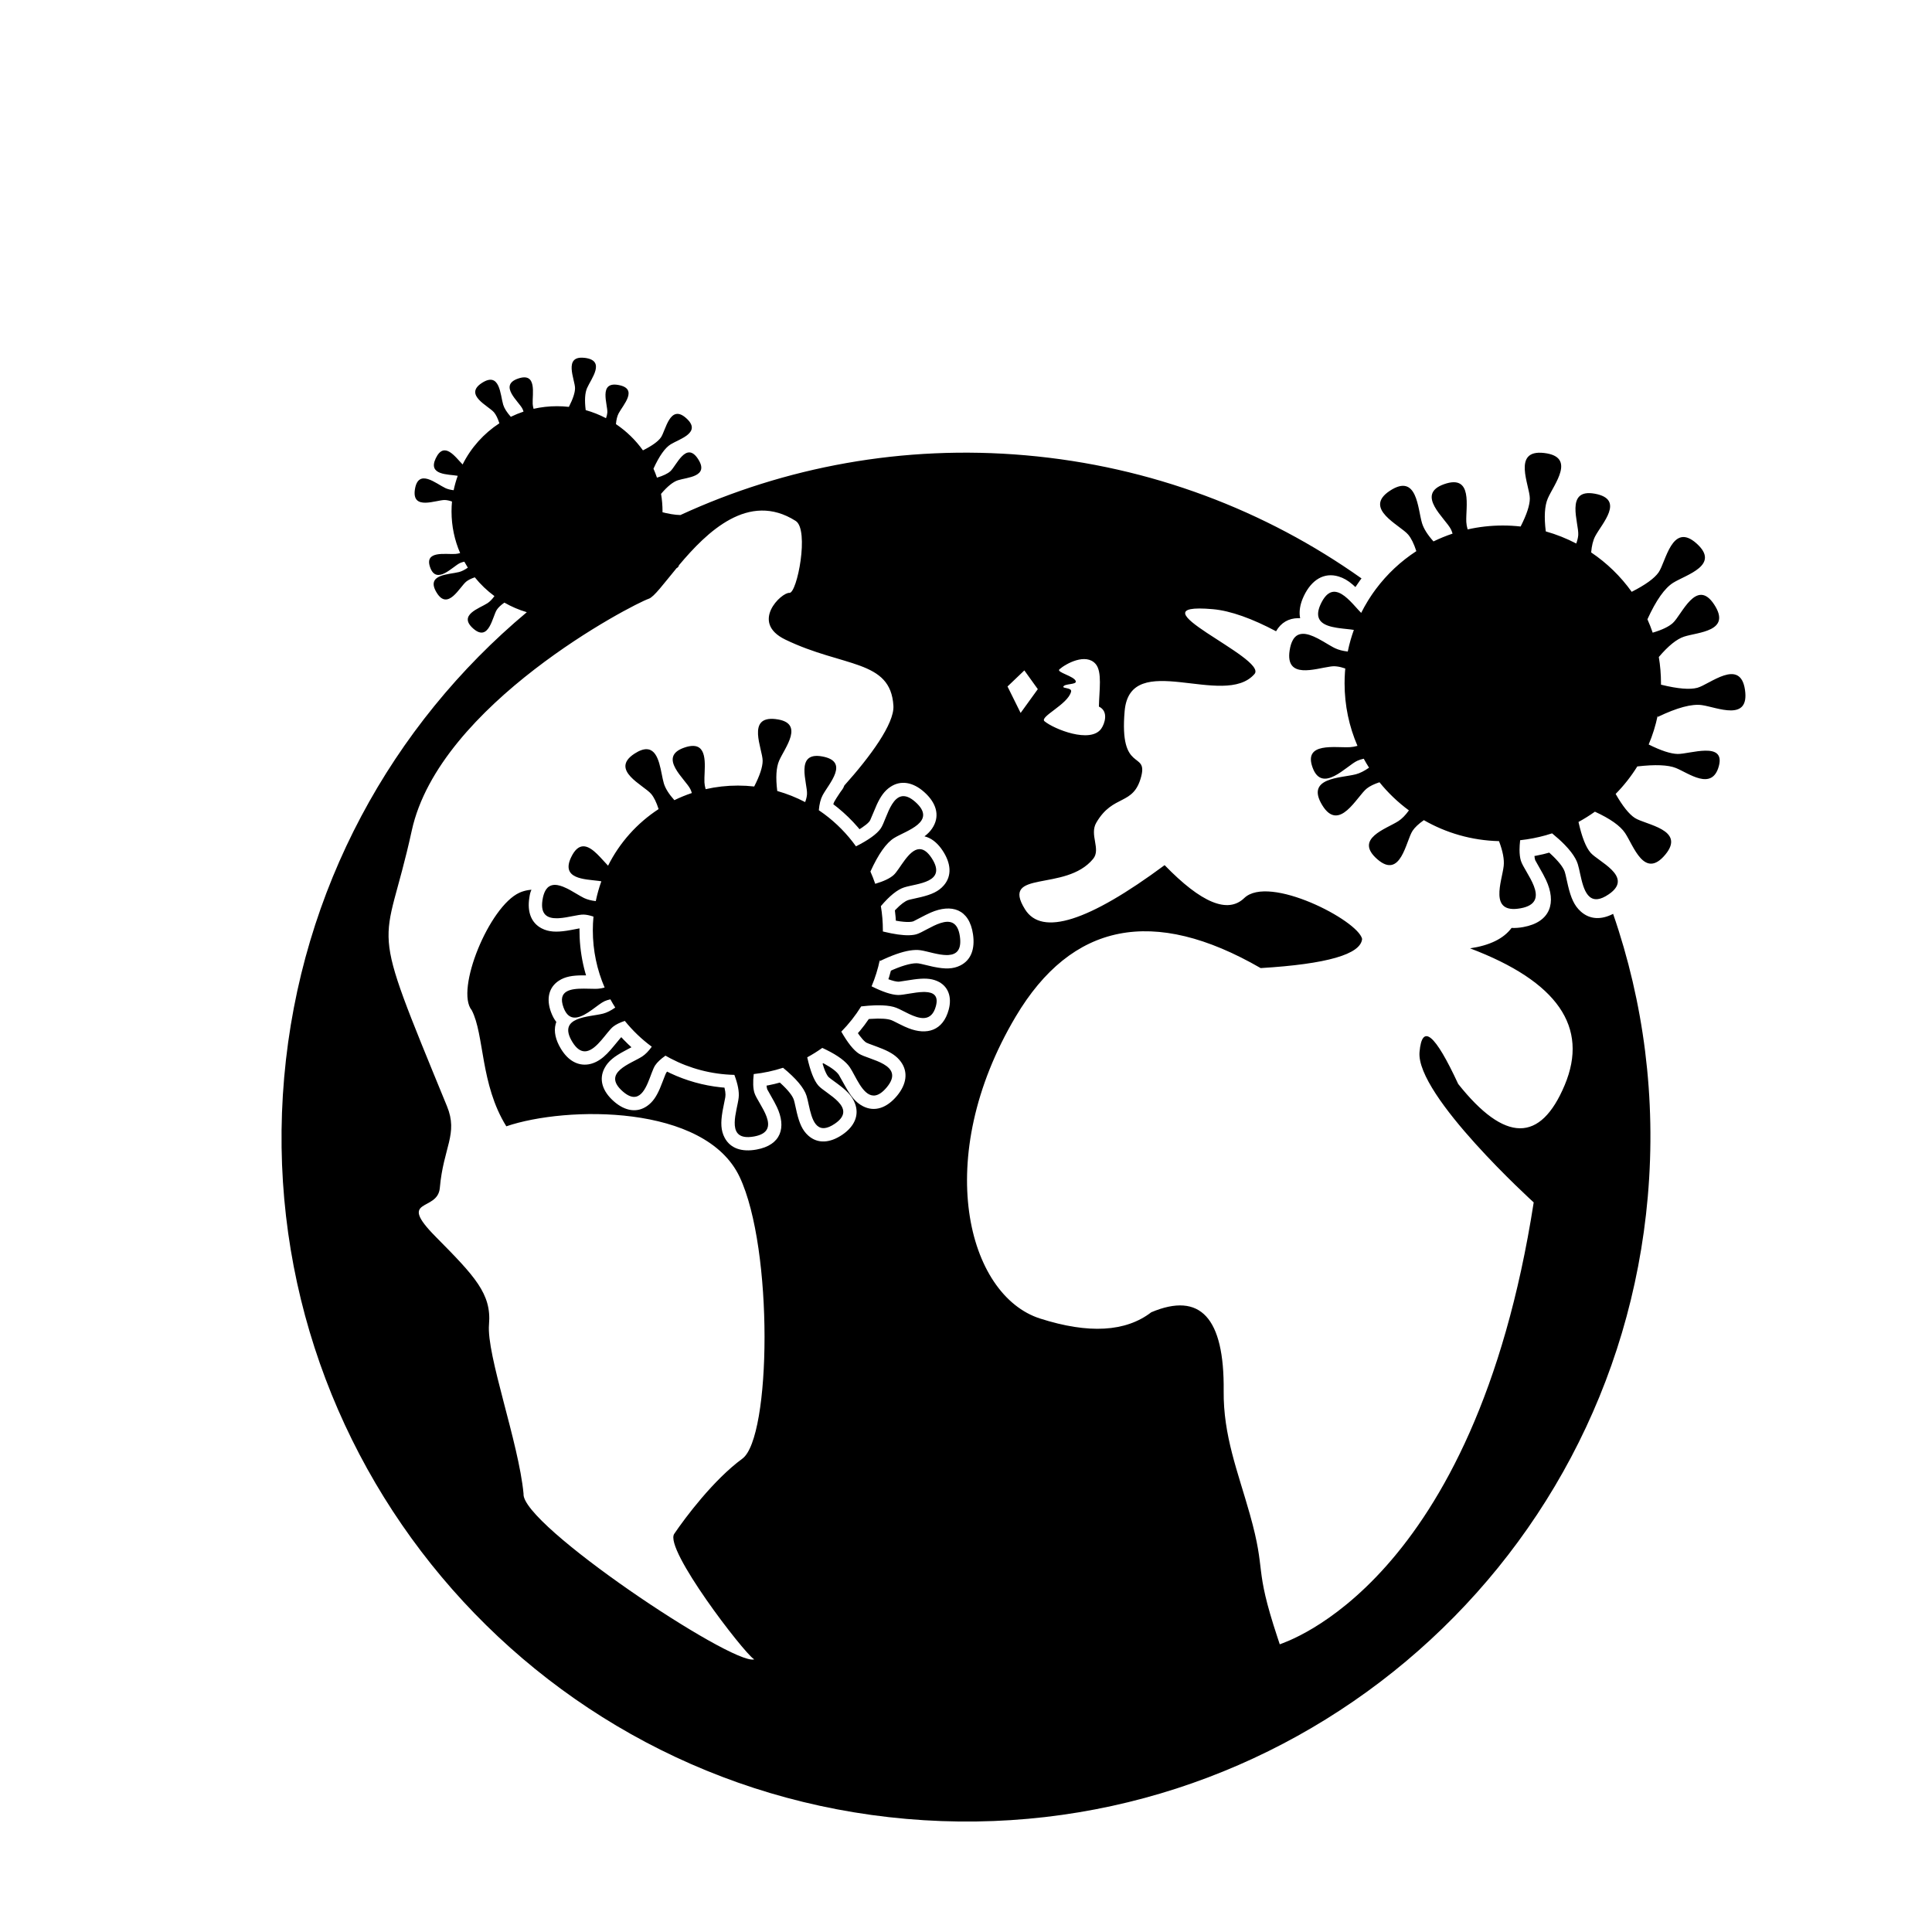 <?xml version="1.0" encoding="UTF-8"?>
<!-- Uploaded to: ICON Repo, www.iconrepo.com, Generator: ICON Repo Mixer Tools -->
<svg fill="#000000" width="800px" height="800px" version="1.1" viewBox="144 144 512 512" xmlns="http://www.w3.org/2000/svg">
 <path d="m298.92 238.83c5.746 0.676 1.719 5.551 0.652 8.027-0.559 1.301-0.68 3.242-0.355 5.828 1.887 0.531 3.684 1.25 5.383 2.141 0.203-0.562 0.316-1.055 0.348-1.488 0.156-2.074-2.438-8.297 2.941-7.312 5.379 0.984 1.238 5.273 0.059 7.512-0.375 0.719-0.617 1.672-0.715 2.856 2.785 1.879 5.211 4.238 7.156 6.957 2.434-1.223 4.016-2.367 4.758-3.422 1.281-1.828 2.367-8.973 6.684-5.129 4.316 3.84-1.785 5.527-4.082 6.945-1.512 0.934-3.035 3.09-4.574 6.465 0.348 0.777 0.656 1.566 0.926 2.371 1.66-0.496 2.848-1.062 3.559-1.707 1.586-1.438 4.168-8.051 7.305-3.273 3.137 4.773-2.875 4.879-5.309 5.672-1.301 0.426-2.793 1.629-4.473 3.609 0.258 1.512 0.391 3.062 0.391 4.644l-0.004 0.234-0.707-0.18c2.25 0.594 4.066 0.898 5.453 0.91 27.68-12.746 58.957-18.676 91.488-15.828 33.25 2.91 63.617 14.617 89.008 32.625l-0.422 0.562-1.191 1.73-0.742-0.672c-1.219-1.047-2.375-1.73-3.734-2.141-3.828-1.148-7.133 0.875-9.172 5.141l-0.352 0.797c-0.637 1.586-0.895 3.113-0.742 4.512l0.094 0.621-0.574-0.016c-2.43 0.039-4.477 1.141-5.805 3.469-6.238-3.305-12.008-5.434-16.77-5.852-22.609-1.977 14.699 12.965 11.055 17.18-8.035 9.289-32.961-6.785-34.414 9.824-1.453 16.613 6.133 10.461 4.406 17.266-2.031 7.984-7.414 4.578-11.922 12.316-1.875 3.215 1.289 7-0.84 9.594-7.309 8.895-24.727 2.676-18.035 13.383 4.461 7.137 16.789 3.231 36.984-11.727 9.711 10.02 16.746 12.93 21.098 8.727 6.531-6.309 30.082 5.867 31.242 10.812-0.355 4.094-9.32 6.676-26.887 7.742-28.441-16.414-50.082-12.121-64.926 12.871-22.266 37.492-12.785 73.863 6.492 80.008 12.852 4.102 22.668 3.543 29.445-1.668 12.996-5.488 19.391 1.453 19.188 20.832-0.125 11.859 3.738 21.332 6.938 32.691 4.512 16.016 0.91 13.293 7.344 32.711l0.582 1.762c1.406-0.633 51.539-15.836 67.297-117.11 0 0-31.266-28.371-30.258-39.855 0.668-7.66 4.082-4.84 10.242 8.461 12.375 15.57 21.785 15.668 28.234 0.293 6.445-15.379-1.914-27.457-25.09-36.23 5.246-0.777 8.914-2.582 11.008-5.41 0.957 0.051 1.988-0.027 3.082-0.223 7.34-1.328 8.812-6.586 6.039-12.5-0.234-0.5-0.492-1-0.789-1.551l-2.074-3.684-0.113-0.465-0.062-0.422-0.02-0.219 0.465-0.078c0.629-0.121 1.258-0.258 1.883-0.402l1.562-0.41 0.277 0.246c2.195 2.012 3.469 3.672 3.844 4.84l0.203 0.746 0.676 2.996c0.758 3.152 1.621 5.223 3.383 6.793 2.391 2.133 5.422 2.227 8.551 0.605 8.078 23.359 11.48 48.758 9.188 74.969-8.73 99.789-96.703 173.61-196.49 164.88-99.789-8.73-173.61-96.703-164.88-196.49 4.375-49.988 28.633-93.461 64.301-123.3-2.098-0.613-4.086-1.473-5.941-2.539-0.934 0.652-1.598 1.277-1.992 1.871-1.176 1.773-2.066 8.668-6.234 5.031-4.168-3.637 1.586-5.348 3.734-6.746 0.621-0.402 1.238-1.027 1.852-1.883-1.941-1.43-3.691-3.102-5.203-4.977-0.957 0.324-1.695 0.688-2.219 1.094-1.762 1.371-4.891 7.891-7.894 2.957-3.004-4.934 3.328-4.766 5.941-5.453 0.711-0.188 1.484-0.574 2.324-1.16-0.324-0.527-0.633-1.051-0.926-1.586-0.445 0.094-0.82 0.215-1.141 0.359-1.91 0.871-6.188 5.84-7.891 1.223-1.703-4.617 4.082-3.469 6.633-3.629 0.395-0.027 0.828-0.102 1.289-0.23-1.469-3.387-2.281-7.121-2.281-11.043 0-0.883 0.043-1.758 0.121-2.621-0.715-0.25-1.34-0.379-1.875-0.398-2.231-0.078-8.828 2.906-7.953-2.797 0.879-5.707 5.621-1.52 8.066-0.371 0.594 0.281 1.328 0.469 2.203 0.57 0.277-1.316 0.637-2.59 1.082-3.82-2.492-0.441-7.992-0.098-5.824-4.637 2.25-4.711 5.199-0.309 7.117 1.633 2.219-4.445 5.598-8.211 9.742-10.914-0.422-1.305-0.895-2.273-1.426-2.902-1.438-1.707-8.074-4.602-3.238-7.769 4.84-3.164 4.891 3.152 5.672 5.734 0.293 0.965 0.969 2.039 2.023 3.219 1.09-0.527 2.211-0.988 3.367-1.375-0.078-0.273-0.168-0.516-0.273-0.73-0.934-1.93-6.387-6.191-1.215-8.008 5.172-1.816 3.785 4.09 3.918 6.684 0.023 0.402 0.102 0.844 0.234 1.312 2-0.453 4.078-0.691 6.211-0.691 1.062 0 2.113 0.062 3.148 0.176 1.086-2.125 1.629-3.777 1.629-4.961 0-2.231-3.223-8.703 2.523-8.027zm25.039 54.93-0.031 0.047c-0.082 0.332-0.289 0.617-0.617 0.746-3.441 4.148-5.984 7.644-7.375 8.117-4.348 1.488-55.52 27.992-62.816 61.453-7.297 33.461-12.027 20.984 9.332 73.031 3.027 7.379-0.949 10.832-1.895 21.668-0.566 6.445-11.496 2.41-1.129 12.891 10.367 10.48 14.871 15.148 14.164 23.258-0.711 8.113 7.883 31.316 9.152 44.891-0.711 8.133 55.137 45.371 61.059 43.902l0.086-0.035-0.141-0.074c-2.773-1.828-23.781-29.152-21.07-33.168 2.894-4.285 10.426-14.336 18.055-19.926 7.625-5.586 8.289-55.574-0.723-74.664-9.125-19.328-45.934-18.832-61.828-13.414-6.934-11.133-5.785-24.266-9.168-30.766-4.426-5.348 4.633-27.551 12.68-31.156 0.734-0.328 1.512-0.547 2.324-0.676l0.82-0.102c-0.348 0.836-0.398 1.098-0.57 2.211-0.566 3.664 0.496 6.578 3.269 8.027 1.875 0.977 3.938 1.043 6.652 0.629l1.156-0.195 2.231-0.426-0.004 0.5 0.043 1.918c0.145 3.184 0.645 6.309 1.488 9.336l0.207 0.695h-0.852c-2.75 0.008-4.684 0.324-6.367 1.426-2.703 1.77-3.344 4.859-2.062 8.332l0.309 0.754c0.215 0.477 0.453 0.914 0.711 1.309l0.379 0.523-0.18 0.57c-0.523 1.969-0.012 4.227 1.406 6.559 0.477 0.781 0.988 1.457 1.543 2.027 2.254 2.32 5.144 2.754 7.816 1.406 1.371-0.688 2.504-1.684 3.812-3.176l0.91-1.078 1.637-1.977 0.277-0.293 0.566 0.613 1.273 1.273 0.855 0.785-1.902 1.016c-2.633 1.418-4.234 2.629-5.231 4.516-1.59 3.008-0.547 6.172 2.516 8.848 2.91 2.539 6.102 3.078 8.797 1.168 1.477-1.043 2.426-2.481 3.344-4.59l0.734-1.848c0.242-0.625 0.547-1.426 0.723-1.855l0.23-0.496 0.238-0.305 0.875 0.438c4.184 1.965 8.68 3.231 13.336 3.727l0.98 0.082 0.039 0.141c0.156 0.664 0.234 1.23 0.238 1.695l-0.051 0.707-0.66 3.34-0.094 0.523c-0.477 2.844-0.441 4.953 0.59 6.887 1.52 2.844 4.566 3.82 8.418 3.121 6.609-1.191 7.934-5.926 5.438-11.246-0.211-0.453-0.441-0.898-0.711-1.395l-1.863-3.316-0.105-0.418-0.055-0.379-0.016-0.199 0.414-0.066c0.57-0.109 1.137-0.234 1.699-0.367l1.402-0.367 0.25 0.223c1.977 1.809 3.125 3.305 3.461 4.356l0.184 0.672 0.605 2.695c0.684 2.84 1.461 4.699 3.043 6.113 2.492 2.223 5.758 1.984 9.043-0.258 3.227-2.207 4.527-5.223 3.297-8.34-0.66-1.68-1.801-2.945-3.625-4.398l-1.066-0.812-1.57-1.148c-0.445-0.336-0.703-0.559-0.766-0.629l-0.227-0.305c-0.309-0.465-0.637-1.172-0.965-2.113l-0.34-1.062 0.188-0.121 0.195 0.102c2.043 1.098 3.356 2.125 3.93 2.981l1.652 2.945c1.516 2.719 2.789 4.359 4.731 5.363 3.106 1.602 6.336 0.473 9.023-2.75 2.531-3.039 3.016-6.297 1.043-9.012-1.09-1.5-2.586-2.469-4.777-3.391l-1.527-0.598c-0.668-0.246-1.742-0.637-2.273-0.844l-0.57-0.25c-0.035-0.016-0.059-0.031-0.074-0.039l-0.289-0.219c-0.41-0.34-0.895-0.879-1.441-1.613l-0.453-0.641 0.605-0.695 1.152-1.461 1.129-1.586 0.523-0.043c2.664-0.18 4.531-0.035 5.5 0.352l0.543 0.242 1.691 0.848c0.871 0.438 1.559 0.754 2.266 1.031 4.863 1.906 9.156 0.684 10.664-4.938 0.91-3.391-0.16-6.312-3.098-7.574-1.707-0.734-3.566-0.758-6.129-0.414l-3.902 0.59c-0.086 0.008-0.152 0.012-0.215 0.008l-0.387-0.031c-0.414-0.051-0.922-0.172-1.512-0.359l-0.754-0.266 0.184-0.535 0.492-1.746 0.57-0.246c3.117-1.332 5.41-1.852 6.734-1.664l0.77 0.148 2.891 0.684 0.531 0.109c2.809 0.566 4.922 0.594 6.879-0.383 2.875-1.426 3.941-4.422 3.379-8.273-0.98-6.738-5.734-8.137-11.219-5.75-0.434 0.188-0.863 0.391-1.34 0.633l-3.238 1.672c-0.078 0.035-0.109 0.035-0.188 0.055l-0.363 0.074c-0.672 0.098-1.652 0.066-2.918-0.102l-1.184-0.191-0.062-0.969-0.188-1.762 0.195-0.199c1.371-1.426 2.512-2.258 3.324-2.523l0.477-0.137 2.856-0.648c2.856-0.691 4.734-1.496 6.144-3.152 2.144-2.523 1.887-5.785-0.328-9.152l-0.453-0.648c-1.238-1.656-2.695-2.734-4.273-3.133l-0.117-0.02 0.559-0.445c0.758-0.652 1.355-1.363 1.828-2.211 1.703-3.047 0.68-6.309-2.453-9.094-2.957-2.633-6.203-3.223-8.984-1.34-1.539 1.039-2.559 2.5-3.562 4.66l-1.711 4.027-0.16 0.312-0.246 0.305c-0.387 0.422-1 0.922-1.832 1.48l-0.652 0.41-0.379-0.469c-1.633-1.898-3.438-3.652-5.387-5.238l-1.164-0.906 0.113-0.348 0.156-0.352 0.562-0.938c0.141-0.215 0.742-1.133 0.891-1.363 0.488-0.758 0.852-0.984 1.199-1.969 6.867-7.652 13.277-16.398 13.004-21.109-0.715-12.348-13.273-10.121-28.652-17.562-9.457-4.578-0.961-12.555 1.082-12.375 2.047 0.18 5.336-16.742 1.668-19.07-12.484-7.93-23.566 2.973-30.902 11.711zm25.613 40.812c7.902 0.93 2.359 7.633 0.895 11.039-0.766 1.785-0.93 4.457-0.488 8.008 2.586 0.734 5.062 1.723 7.394 2.945 0.285-0.766 0.445-1.449 0.488-2.047 0.211-2.848-3.356-11.406 4.043-10.051 7.394 1.355 1.699 7.246 0.082 10.324-0.52 0.988-0.848 2.297-0.988 3.93l0.355 0.25 1.059 0.75c3.242 2.402 6.09 5.297 8.434 8.57 3.344-1.691 5.519-3.262 6.539-4.711 1.758-2.512 3.25-12.336 9.188-7.055s-2.457 7.602-5.613 9.555c-2.078 1.285-4.176 4.246-6.289 8.891 0.473 1.062 0.898 2.144 1.273 3.25 2.289-0.676 3.918-1.457 4.891-2.34 1.602-1.449 3.938-6.727 6.769-6.848l0.391 0.02c0.914 0.113 1.879 0.793 2.887 2.324 4.312 6.566-3.949 6.711-7.297 7.805-1.793 0.586-3.844 2.238-6.148 4.957 0.352 2.082 0.531 4.215 0.531 6.391v0.32l0.215 0.055c2.766 0.672 4.992 0.984 6.699 0.949l0.699-0.039c0.441-0.039 0.844-0.105 1.203-0.199 2.969-0.793 10.441-7.363 11.586 0.488 0.535 3.664-0.906 4.832-2.969 4.984l-0.453 0.02c-2.297 0.012-5.195-1.02-7.035-1.285-0.41-0.059-0.848-0.082-1.32-0.066l-0.73 0.047c-2.012 0.199-4.519 0.984-7.535 2.348l-1.152 0.543-0.004-0.363c-0.508 2.445-1.246 4.805-2.195 7.055 2.992 1.496 5.332 2.262 7.023 2.301 1.438 0.031 4.356-0.762 6.707-0.801l0.492 0.004c2.102 0.074 3.586 0.898 2.82 3.746-0.57 2.125-1.633 2.977-2.902 3.137l-0.434 0.027c-2.336 0.016-5.234-1.961-7.117-2.711-0.941-0.375-2.191-0.594-3.75-0.656l-0.973-0.02-1.047 0.016c-1.082 0.039-2.277 0.133-3.578 0.281-1.508 2.426-3.277 4.664-5.266 6.688 1.703 2.977 3.258 4.922 4.668 5.836 2.574 1.668 12.469 2.809 7.383 8.914-1.184 1.422-2.238 2.062-3.18 2.172l-0.395 0.012c-2.863-0.129-4.676-5.188-6.191-7.449-1.059-1.578-3.144-3.133-6.25-4.664l-1.074-0.512c-1.277 0.91-2.609 1.746-3.992 2.496 0.82 3.668 1.797 6.156 2.941 7.473 1.91 2.207 10.629 5.856 4.402 10.105-1.07 0.734-1.965 1.094-2.719 1.172l-0.434 0.012c-3.199-0.145-3.516-5.902-4.375-8.57-0.676-2.106-2.75-4.578-6.223-7.422-2.492 0.812-5.09 1.379-7.769 1.668-0.238 2.137-0.18 3.797 0.184 4.973 0.898 2.93 7.742 10.152-0.086 11.566l-0.746 0.109-0.676 0.051c-5.977 0.203-3.043-7.016-2.668-10.453 0.168-1.57-0.211-3.578-1.141-6.031-6.09-0.141-11.824-1.695-16.891-4.344l-1.367-0.75c-1.281 0.902-2.191 1.762-2.734 2.578-1.23 1.852-2.227 7.75-5.141 8.309l-0.41 0.043c-0.844 0.012-1.836-0.402-3.019-1.438-5.731-5 2.18-7.348 5.133-9.27 0.852-0.555 1.699-1.418 2.543-2.59-2.668-1.965-5.07-4.266-7.148-6.84-1.32 0.441-2.34 0.941-3.055 1.5-1.695 1.32-4.312 6.106-7.148 6.535l-0.406 0.027c-1.086 0-2.199-0.691-3.301-2.5-4.129-6.781 4.578-6.551 8.168-7.496 0.98-0.258 2.051-0.793 3.207-1.602-0.453-0.715-0.883-1.441-1.285-2.18-0.609 0.133-1.129 0.301-1.562 0.5-1.691 0.77-4.727 3.867-7.301 4.293l-0.426 0.047c-1.258 0.059-2.375-0.621-3.129-2.66-1.672-4.535 1.91-5.023 5.371-5.016l0.516 0.008c0.859 0.012 1.695 0.043 2.422 0.043l0.422-0.008c0.137-0.004 0.266-0.008 0.391-0.016 0.543-0.035 1.133-0.141 1.766-0.316-2.012-4.66-3.129-9.793-3.129-15.184 0-1.219 0.059-2.426 0.172-3.617-0.988-0.332-1.848-0.512-2.582-0.535-1.43-0.051-4.172 0.816-6.562 0.957l-0.508 0.02c-2.5 0.031-4.465-0.902-3.863-4.824 0.16-1.047 0.418-1.852 0.746-2.453l0.066-0.102 0.172-0.281 0.035-0.047 0.004-0.004 0.297-0.355 0.023-0.023 0.094-0.09c0.055-0.051 0.109-0.098 0.168-0.141l0.207-0.141c0.008-0.004 0.016-0.008 0.02-0.012 0.289-0.176 0.594-0.281 0.918-0.336 0.02-0.004 0.035-0.004 0.055-0.008 0.137-0.02 0.273-0.031 0.414-0.035l0.141 0.004c0.094 0 0.188 0.004 0.285 0.016 0.102 0.008 0.211 0.023 0.32 0.039 0.484 0.082 0.988 0.234 1.5 0.434 0.312 0.125 0.625 0.266 0.941 0.418 0.043 0.02 0.086 0.043 0.129 0.062l0.215 0.109c0.039 0.02 0.078 0.039 0.117 0.059 0.066 0.035 0.133 0.074 0.203 0.109l0.445 0.242c0.52 0.289 1.031 0.594 1.52 0.883 0.707 0.418 1.363 0.809 1.938 1.09 0.039 0.02 0.078 0.039 0.117 0.055 0.816 0.383 1.828 0.645 3.035 0.785 0.371-1.805 0.867-3.555 1.477-5.25l-0.789-0.117c-3.652-0.461-9.984-0.465-7.215-6.262 0.996-2.086 2.09-2.871 3.203-2.894l0.371 0.02c2.234 0.285 4.516 3.402 6.211 5.117 3.055-6.109 7.699-11.289 13.391-15-0.574-1.805-1.227-3.133-1.953-4-1.977-2.344-11.105-6.324-4.453-10.68 1.332-0.867 2.398-1.219 3.262-1.191l0.418 0.043c3.062 0.57 3.297 6.312 4.121 9.031 0.402 1.332 1.328 2.809 2.785 4.434 1.492-0.73 3.039-1.363 4.629-1.895-0.105-0.371-0.234-0.707-0.379-1.004-1.285-2.656-8.785-8.516-1.672-11.012 0.98-0.348 1.789-0.488 2.457-0.469l0.473 0.043c3.586 0.59 2.309 6.664 2.461 9.613 0.027 0.559 0.133 1.16 0.32 1.809 2.75-0.625 5.606-0.953 8.539-0.953 1.461 0 2.906 0.082 4.328 0.242 1.496-2.918 2.238-5.195 2.238-6.824 0-3.062-4.426-11.965 3.473-11.035zm75.184-13.195c-0.906 0.797 4.031 1.812 4.344 3.18 0.211 0.918-2.922 0.574-3.297 1.387-0.254 0.559 2.32 0.238 2.043 1.363-0.844 3.394-8.473 6.648-7.031 7.84 2.484 2.055 12.148 5.981 15.02 1.969 0.918-1.285 2.047-4.609-0.613-5.863 0.062-4.234 0.938-9.246-0.887-11.316-2.594-2.945-7.863-0.07-9.578 1.441zm-9.293 0.289-4.461 4.262 3.473 7.008 4.555-6.305zm71.277-8.254 0.07-0.105 0.012-0.016 0.129-0.18c0.07-0.09 0.145-0.176 0.223-0.254l0.129-0.129c0.078-0.074 0.164-0.145 0.246-0.207 0.043-0.027 0.082-0.055 0.125-0.086 0.09-0.059 0.18-0.109 0.273-0.156 0.043-0.023 0.09-0.043 0.137-0.062 0.102-0.047 0.207-0.086 0.316-0.117 0.035-0.008 0.066-0.02 0.102-0.027 0.273-0.074 0.562-0.105 0.859-0.102h0.094l0.172 0.008c0.086 0.008 0.172 0.016 0.254 0.023 0.066 0.012 0.133 0.02 0.195 0.031 0.133 0.02 0.27 0.047 0.406 0.078 0.008 0.004 0.016 0.004 0.027 0.008 0.148 0.031 0.301 0.074 0.453 0.121 0.043 0.012 0.086 0.027 0.129 0.039 0.691 0.223 1.41 0.547 2.121 0.914l0.191 0.102c0.43 0.227 0.859 0.469 1.277 0.711 0.152 0.09 0.305 0.18 0.457 0.27l0.492 0.293c0.121 0.07 0.242 0.141 0.359 0.211l0.301 0.176c0.285 0.168 0.559 0.324 0.82 0.469l0.32 0.172 0.43 0.215c0.895 0.418 1.996 0.703 3.312 0.852 0.211-1.027 0.457-2.043 0.742-3.039 0.262-0.91 0.551-1.809 0.871-2.691l-0.863-0.125c-0.613-0.078-1.297-0.141-2.004-0.219-0.34-0.039-0.684-0.082-1.027-0.129l-0.359-0.051c-0.117-0.016-0.234-0.035-0.348-0.055-0.383-0.059-0.758-0.133-1.125-0.219-0.086-0.02-0.172-0.039-0.254-0.062l-0.223-0.059c-0.066-0.02-0.133-0.039-0.199-0.059-0.105-0.031-0.211-0.062-0.316-0.098l-0.109-0.039c-0.102-0.035-0.195-0.074-0.289-0.109-0.066-0.027-0.133-0.055-0.195-0.082-0.078-0.035-0.152-0.07-0.227-0.105-0.066-0.031-0.133-0.066-0.199-0.102-0.047-0.027-0.094-0.051-0.137-0.078-0.082-0.047-0.168-0.102-0.246-0.152-0.035-0.023-0.07-0.051-0.105-0.074l-0.184-0.141-0.152-0.133-0.141-0.137c-0.051-0.055-0.102-0.113-0.152-0.172-0.035-0.047-0.07-0.094-0.105-0.141-0.035-0.051-0.07-0.102-0.102-0.152-0.039-0.059-0.074-0.125-0.109-0.191-0.023-0.051-0.051-0.102-0.07-0.152-0.031-0.07-0.059-0.141-0.082-0.211-0.02-0.059-0.035-0.113-0.051-0.172-0.02-0.074-0.039-0.156-0.055-0.238-0.008-0.047-0.012-0.09-0.02-0.133-0.016-0.121-0.023-0.254-0.027-0.391-0.004-0.215 0.012-0.445 0.051-0.684l0.047-0.273v-0.008l0.008-0.035 0.008-0.02-0.008 0.004 0.016-0.047 0.012-0.062-0.012 0.059 0.059-0.227c0.031-0.117 0.066-0.234 0.105-0.355l0.039-0.117 0.027-0.086 0.133-0.344c0.078-0.188 0.164-0.379 0.258-0.582 0.414-0.863 0.844-1.527 1.285-2.012 0.176-0.195 0.355-0.367 0.539-0.512 0.145-0.113 0.293-0.211 0.441-0.293 0.445-0.246 0.902-0.352 1.363-0.336l0.379 0.039c0.379 0.059 0.758 0.195 1.137 0.387l0.379 0.211c1.008 0.602 1.996 1.559 2.918 2.543l0.676 0.738c0.551 0.609 1.074 1.199 1.555 1.684 0.539-1.078 1.125-2.133 1.754-3.156l0.355-0.566c0.215-0.34 0.434-0.672 0.656-1.004l0.371-0.539c0.211-0.301 0.426-0.598 0.645-0.895l0.133-0.18c2.945-3.938 6.57-7.336 10.703-10.027-0.637-1.965-1.348-3.414-2.141-4.359-2.152-2.559-12.109-6.898-4.856-11.648 7.258-4.75 7.336 4.727 8.508 8.598 0.438 1.449 1.449 3.059 3.035 4.832 1.633-0.793 3.316-1.484 5.055-2.062-0.117-0.41-0.258-0.773-0.41-1.098-1.402-2.894-9.586-9.285-1.824-12.012 7.758-2.727 5.68 6.137 5.875 10.023 0.031 0.605 0.148 1.262 0.352 1.969 3-0.676 6.117-1.035 9.316-1.035 1.598 0 3.172 0.09 4.727 0.266 1.625-3.188 2.438-5.668 2.438-7.445 0-3.344-4.828-13.051 3.789-12.039 8.617 1.016 2.574 8.328 0.977 12.043-0.84 1.949-1.016 4.863-0.535 8.738 2.828 0.797 5.527 1.879 8.074 3.211 0.305-0.84 0.477-1.582 0.527-2.231 0.23-3.109-3.66-12.445 4.406-10.969 8.07 1.48 1.855 7.906 0.09 11.266-0.566 1.078-0.926 2.512-1.074 4.293 4.18 2.809 7.82 6.352 10.746 10.441 3.641-1.852 6.016-3.566 7.125-5.148 1.922-2.738 3.551-13.457 10.027-7.695 6.477 5.762-2.68 8.293-6.125 10.422-2.266 1.402-4.551 4.633-6.859 9.699 0.516 1.156 0.98 2.34 1.391 3.547 2.496-0.738 4.273-1.59 5.332-2.551 2.383-2.16 6.254-12.074 10.961-4.914 4.703 7.16-4.309 7.316-7.961 8.512-1.953 0.637-4.191 2.441-6.707 5.406 0.383 2.273 0.578 4.602 0.578 6.973v0.176l-0.004 0.172 0.156 0.043c4.336 1.059 7.492 1.32 9.469 0.793 3.234-0.863 11.391-8.031 12.637 0.535 1.25 8.566-7.394 4.633-11.406 4.055-2.676-0.383-6.578 0.66-11.715 3.133l-0.008-0.379c-0.551 2.66-1.359 5.231-2.391 7.68 3.262 1.629 5.816 2.465 7.66 2.508 3.137 0.074 12.73-3.473 10.934 3.219-1.797 6.695-8.07 1.824-11.402 0.496-2.059-0.82-5.461-0.957-10.207-0.41-1.641 2.641-3.566 5.086-5.738 7.289 1.855 3.25 3.555 5.371 5.09 6.367 2.812 1.82 13.605 3.066 8.059 9.727-5.547 6.656-8.402-2.383-10.656-5.742-1.285-1.914-3.945-3.797-7.988-5.648-1.395 0.992-2.844 1.902-4.352 2.723 0.891 4 1.957 6.715 3.203 8.152 2.019 2.328 10.992 6.133 5.414 10.578l-0.609 0.445c-1.129 0.773-2.082 1.168-2.883 1.27l-0.465 0.027c-3.578-0.055-3.922-6.422-4.863-9.355-0.148-0.461-0.355-0.938-0.629-1.434-0.617-1.121-1.551-2.328-2.805-3.621-0.941-0.969-2.059-1.98-3.359-3.043l-1.184 0.355-0.457 0.145c-2.211 0.621-4.488 1.066-6.828 1.32-0.102 0.918-0.156 1.754-0.16 2.508 0 1.168 0.117 2.141 0.355 2.918 0.949 3.094 7.973 10.57 0.684 12.449l-0.777 0.168c-8.539 1.543-4.898-7.211-4.461-11.23 0.188-1.711-0.23-3.902-1.242-6.57-7.25-0.176-14.035-2.176-19.918-5.562-1.398 0.984-2.391 1.922-2.984 2.812-1.766 2.66-3.098 12.996-9.352 7.543-6.25-5.457 2.379-8.016 5.602-10.113 0.93-0.605 1.855-1.547 2.777-2.828-2.914-2.144-5.535-4.652-7.801-7.457-1.441 0.477-2.551 1.023-3.332 1.633-2.641 2.059-7.34 11.832-11.844 4.434-4.504-7.398 4.992-7.148 8.91-8.18 1.07-0.281 2.238-0.863 3.5-1.75-0.496-0.773-0.961-1.566-1.402-2.375-0.664 0.145-1.23 0.328-1.707 0.547-2.867 1.305-9.285 8.758-11.84 1.832s6.125-5.203 9.949-5.441c0.598-0.039 1.242-0.152 1.934-0.344-2.199-5.086-3.418-10.684-3.418-16.566 0-0.969 0.035-1.934 0.098-2.887l0.004-0.047 0.082-1.004c-0.809-0.277-1.535-0.457-2.188-0.539l-0.625-0.055c-0.152-0.004-0.32 0-0.5 0.012-0.098 0.008-0.195 0.016-0.301 0.027l-0.34 0.043c-4.019 0.547-11.977 3.449-10.789-4.277 0.172-1.121 0.445-1.988 0.797-2.644l0.055-0.098-0.008 0.023 0.141-0.23-0.102 0.156z" fill-rule="evenodd"/>
</svg>